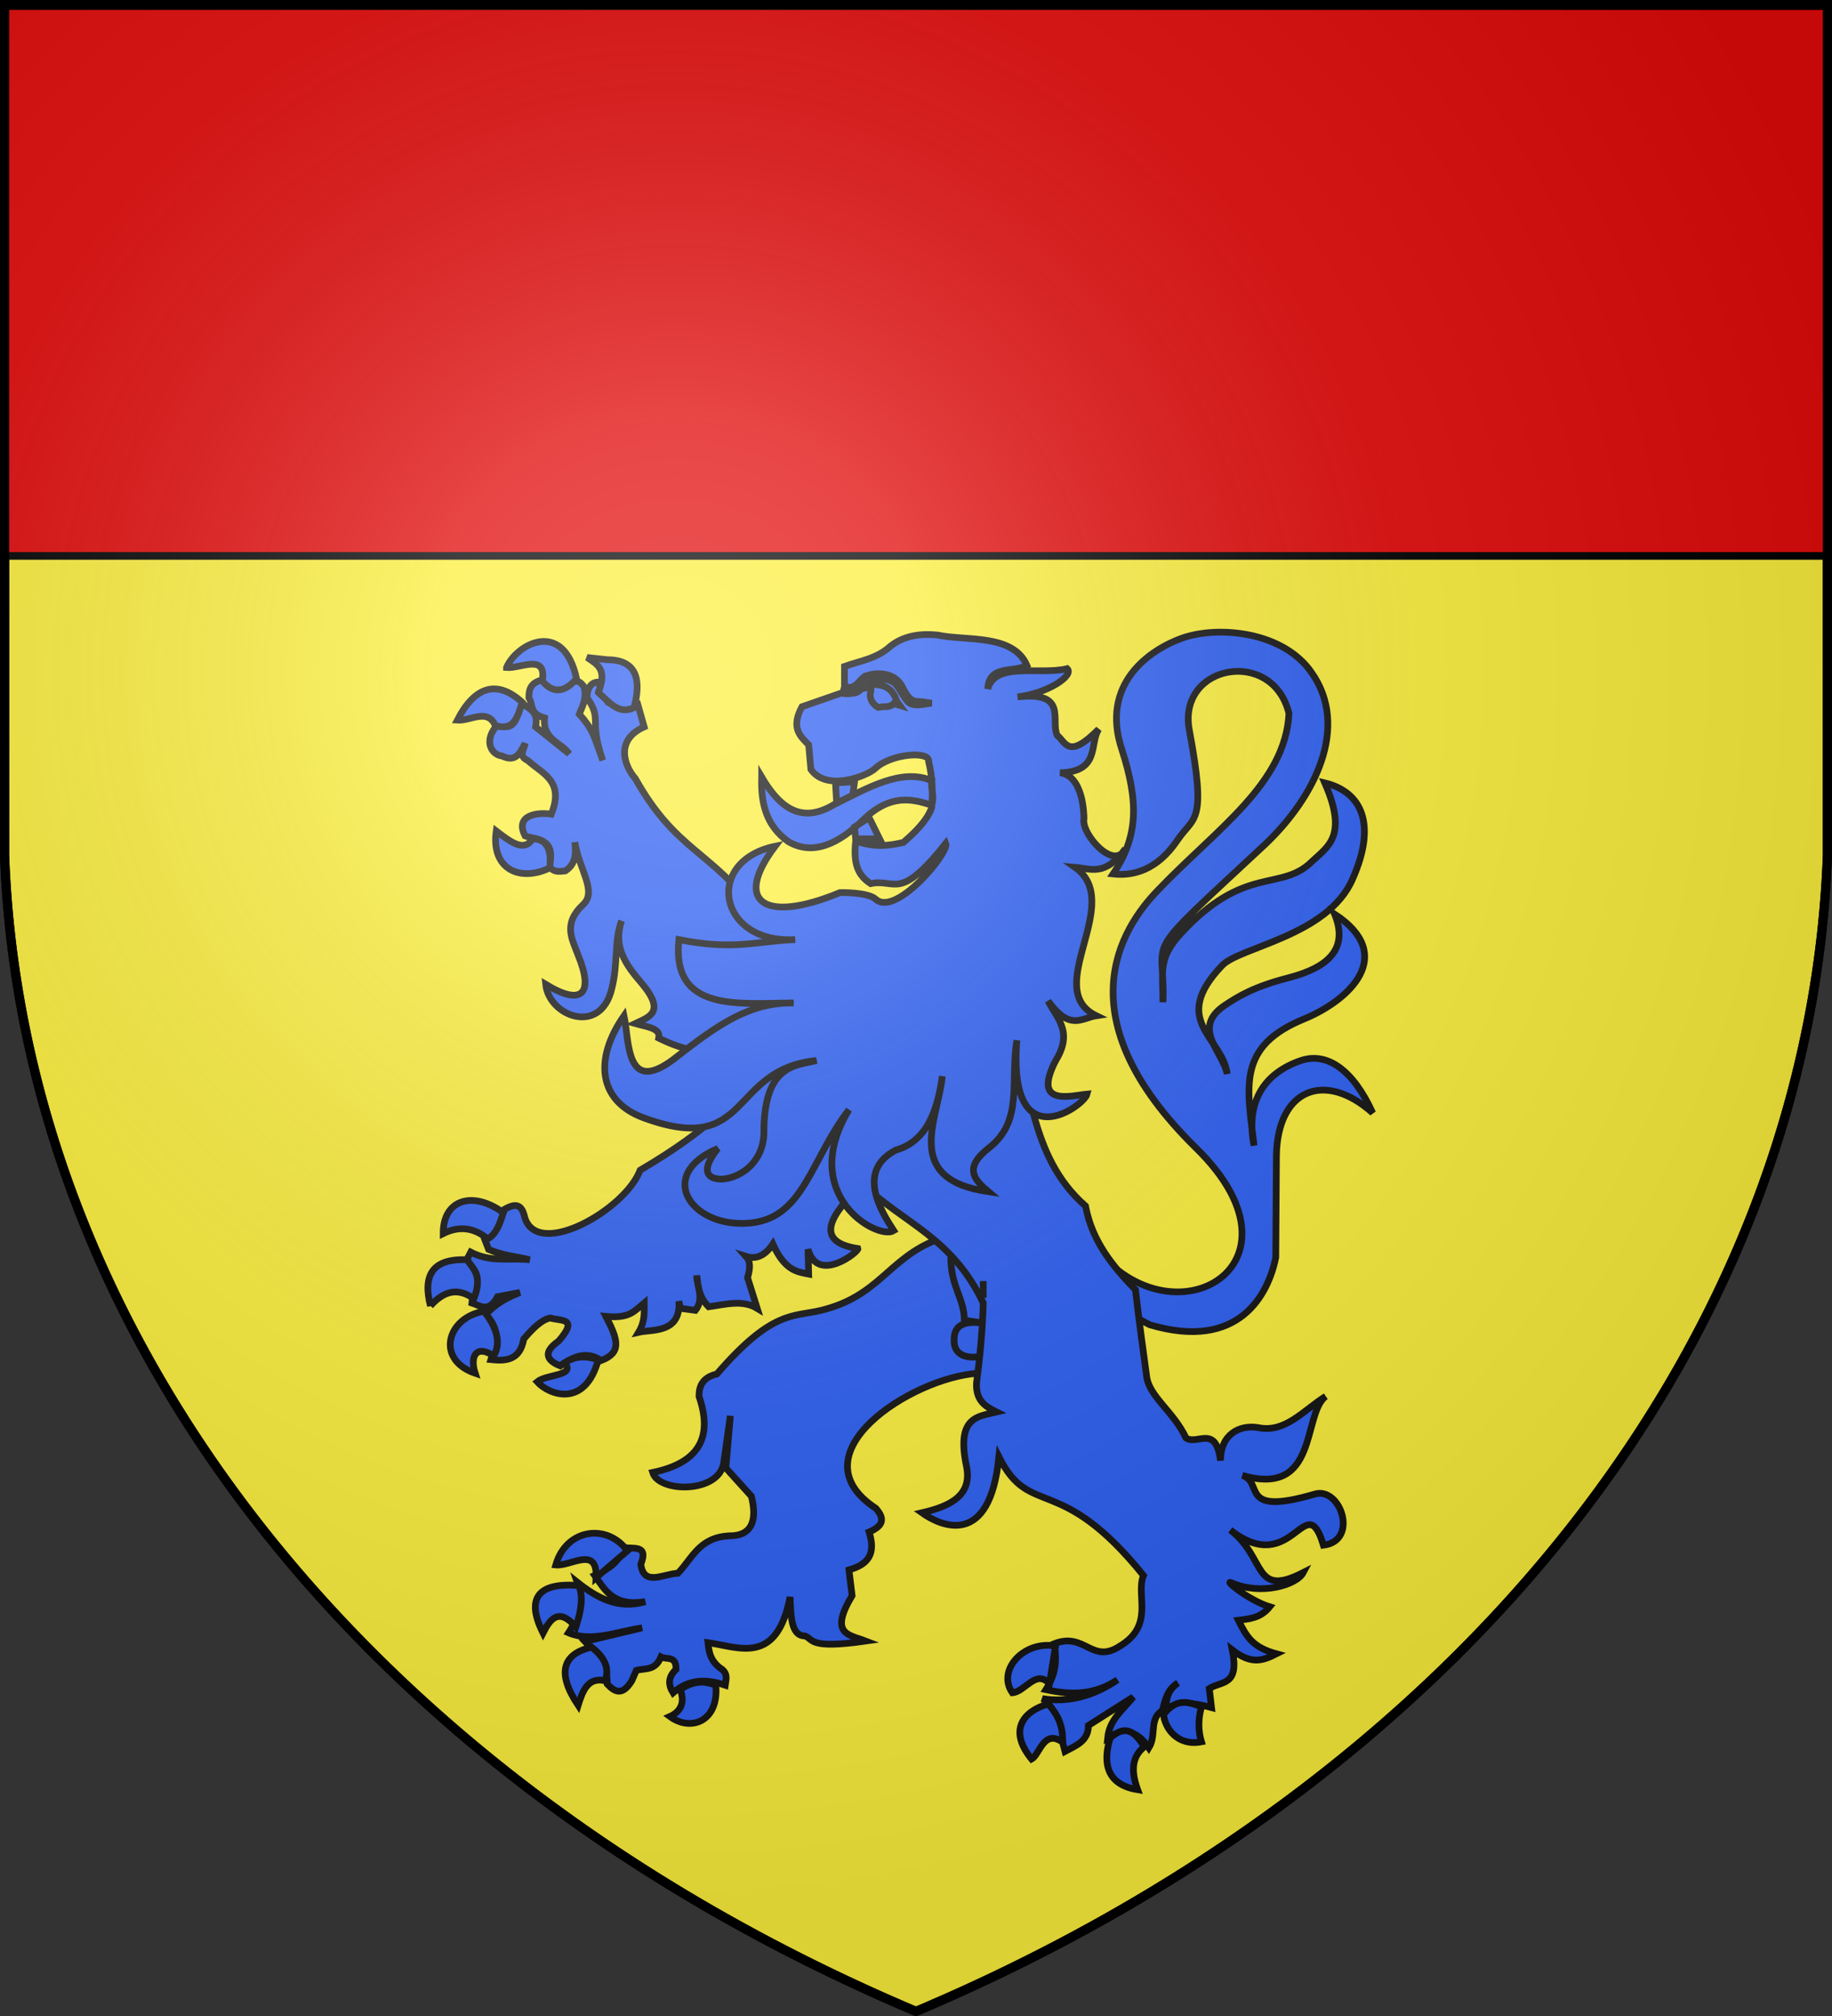 <svg xmlns="http://www.w3.org/2000/svg" xmlns:xlink="http://www.w3.org/1999/xlink" width="600" height="660" fill="#fcef3c" stroke="#000" stroke-width="3"><rect width="100%" height="100%" fill="#333333" stroke="none"/><defs><radialGradient id="b" cx="221" cy="226" r="300" gradientTransform="translate(-77 -85)scale(1.35)" gradientUnits="userSpaceOnUse"><stop offset="0" stop-color="#fff" stop-opacity=".3"/><stop offset=".2" stop-color="#fff" stop-opacity=".25"/><stop offset=".6" stop-color="#666" stop-opacity=".13"/><stop offset="1" stop-opacity=".13"/></radialGradient></defs><path id="a" d="M1.5 1.5h597V280A570 445 0 0 1 300 658.5 570 445 0 0 1 1.5 280Z"/><path fill="#e20909" stroke-width="2.5" d="M0 2h600v180H0z"/><g fill="#2b5df2" stroke="#111"><path stroke-width="2.199" d="M354.493 402.162c23.969 41.781 78.724 14.147 37.163-26.388-43.247-42.514-24.702-71.614-12.461-84.295 19.278-20.157 41.781-34.89 42.954-57.907-5.278-21.697-36.357-16.126-32.692 5.131 5.864 31.3 1.686 28.22-3.885 36.43-6.597 9.749-14.44 11.728-21.037 10.995 8.283-12.241 8.43-23.456 2.932-40.608-7.33-21.77 9.236-32.839 19.571-36.577 11.948-4.251 33.205-2.199 42.44 11.142 12.755 17.885 1.027 41.121-15.319 56.514-41.928 39.069-32.399 28.44-33.278 51.53 0-9.822-1.686-14.147 5.644-22.283 21.257-23.163 32.985-13.634 43.247-23.896 5.131-4.838 11.728-8.283 4.105-25.655 12.021 2.932 17.152 13.414 9.089 31.519-8.063 18.618-37.017 22.21-42.734 28.294-17.372 18.178.22 23.456 1.686 35.477-1.466-7.33-11.728-14.953-.953-22.356 4.618-3.08 9.749-6.231 21.184-9.163 12.974-3.372 19.57-9.529 14.953-20.817 20.524 13.487 4.838 28.147-9.749 34.23-22.503 9.09-18.838 22.504-16.639 41.562-2.932-14.66 3.665-23.896 15.393-27.854 8.796-2.932 17.225 3.445 23.456 17.152-15.613-13.927-31.152-7.843-31.519 13.927l-.22 33.425c-2.419 11.948-11.875 30.786-41.341 21.99l-33.205-17.592zm-47.572 3.665c-16.053 6.157-18.911 18.545-38.042 23.163-9.163 2.199-15.98-.147-34.085 20.817-4.691 1.173-5.864 3.885-5.864 7.33 4.398 12.754.733 21.623-15.173 24.922 1.979 6.597 21.403 6.963 23.236-2.932.22-1.466 2.199-15.613 2.199-15.613l-1.466 17.079 8.356 9.236c1.906 7.623.44 13.047-7.256 12.974-9.896.513-12.095 7.403-16.786 12.241-4.838.22-11.215 4.398-12.168-2.932 2.639-6.597-2.566-4.911-5.644-5.497-.953 4.031-4.398 6.963-9.456 9.162 3.372 4.764 6.084 10.262 16.566 8.576-8.796 2.639-15.833-1.246-22.283-6.377 2.199 6.23.293 11.728-2.859 16.566 7.55 3.225 15.98-.44 24.116-1.613l-18.765 4.471c3.225 3.592 7.33 5.791 7.33 13.928 2.419 2.565 4.911 4.031 8.063-1.1l1.466-3.372c2.932-.806 6.157.22 8.063-4.398 1.76.953 5.131-.586 4.911 4.105-2.712 2.566-2.492 5.131-.953 7.623 5.351-4.691 11.215-4.471 17.08-2.492.219-1.686.952-3.445-.954-5.131-3.958-2.566-4.398-5.864-4.691-8.796 10.262 1.466 22.503 7.55 26.901-14.953.22 6.89.513 12.754 4.838 12.754 2.932 1.026.953 4.398 19.938 1.686-5.498-2.126-12.095-2.126-4.472-14.88l-1.026-8.43c6.597-1.832 8.796-5.497 6.597-12.387 4.398-1.906 5.424-4.105 2.199-7.77-27.121-17.812 11.728-42.807 33.425-44.2l15.686-10.042-9.969-34.67zm4.471 5.864c.074 9.749 4.252 12.9 4.472 20.524l7.99 1.246c-6.598-1.246-11.362-.513-11.362 4.984-.367 5.278 4.398 6.598 9.016 5.498 5.644-20.964-6.524-33.351-10.115-32.252Zm74.4 68.169c4.398 1.906 10.995.733 11.215 8.796-4.105 6.597-.953 7.33-1.173 10.995"/><path stroke-width="2.199" d="M177.62 222.577c-4.031.953-4.398 3.372-4.398 5.864 1.466 2.199 0 5.131 5.131 6.597-.733 7.11 5.57 8.063 8.063 11.728l-10.995-8.796c1.026-5.131-2.199-5.864-4.398-7.77-1.98 3.372-1.466 9.75-8.063 7.037-4.691 5.131-2.199 9.822 1.466 10.262 4.618 2.199 5.864-1.026 7.55-4.105-.22 1.906-2.419 4.105.88 5.571 4.764 4.398 12.094 6.597 7.696 17.592-4.398-.733-12.095.22-8.576 7.11 3.445 1.246 10.409.513 7.843 10.116 2.199 2.125 3.665 1.392 5.35 1.319 3.666-2.419 3.446-6.084 3.08-9.382 1.539 9.162 7.33 16.052 2.785 20.377-6.817 6.377-3.665 11.288-1.686 16.639 5.131 12.461 1.466 16.859-10.629 9.529 1.1 10.482 17.959 16.859 21.624 1.466 2.199-8.576.733-15.686 3.225-22.283-2.785 8.356 1.173 14.22 6.524 20.377 8.136 9.603 2.419 11.142-2.053 13.267 3.812 1.1 8.43 1.466 7.697 4.765q6.597 3.298 13.194 4.398l7.33 19.791c-6.597 6.157-15.393 12.461-26.608 19.058-4.911 12.9-33.058 28.954-37.676 15.833-.953-4.105-2.419-6.01-8.063-2.2-.513 2.86.513 5.425-5.131 9.09l1.246 3.225c5.131 2.126 9.09 2.272 13.487 3.372-6.45-.733-12.46 1.026-19.351-2.492l-1.686 3.225c6.817 4.398 2.419 8.796 2.053 13.414 2.565.806 5.497 3.445 8.429-2.053l7.33-1.392c-7.11 2.859-8.796 4.984-11.288 7.183 5.424 5.351 3.225 9.969 1.759 14.807 4.911.513 9.529.293 10.775-6.744 2.932-3.445 5.864-6.377 8.723-6.89 3.225 1.1 9.529-.293 2.712 7.55-5.351 3.738-3.885 6.377.513 8.136 4.398-3.225 8.796-4.91 13.414-1.759 6.67-2.565 5.644-6.597 1.54-14.44 7.769.733 9.235-1.686 12.534-4.398 0 3.005.366 5.937-1.833 9.602 4.398-1.026 13.927.44 13.194-10.188l.513 2.345 4.911.66c3.005-3.812.44-7.77.44-11.435.44 3.665.733 7.11 3.885 10.262 5.35-.733 11.068-2.419 15.906.513l-3.152-10.042c.953-3.298.953-5.35-.513-6.964 2.712.88 5.864.367 8.796-4.031 3.958 8.796 8.063 9.09 11.728 9.822l-.22-8.136c3.152 11.508 16.712.806 16.346-.22-16.859-2.566-5.864-13.927 1.466-21.257 13.194 12.9 29.32 17.372 39.582 39.069-.22 8.576-1.026 17.372-2.199 26.168-.293 6.084 3.225 7.843 6.597 9.529-6.084 1.466-13.194 1.466-9.969 17.372 2.2 9.749-4.91 13.414-14.513 15.613 6.157 4.398 22.283 11.728 25.215-18.325 10.262 20.524 19.791 4.691 47.352 38.849-2.639 6.377 3.738 16.126-7.55 23.016-9.382 6.304-11.582-4.691-21.697-.66.953 5.791.513 9.896-2.712 15.027 8.063 1.76 15.76 1.906 23.456-3.225-7.55 5.204-16.126 7.623-24.629 6.157 4.838 2.712 5.79 11.435 7.404 17.299 3.591-1.906 7.696-3.372 7.696-8.503l14.66-9.31c-3.298 4.179-7.77 7.33-8.356 13.341 5.79-3.664 10.042-1.832 13.487 3.299 2.566-4.105 0-9.529 4.398-12.168.953-3.225 1.466-6.89 5.131-9.089-4.105 2.932-3.665 6.084-4.031 9.09 3.298-3.52 9.602-2.493 15.026-1.027l-.733-6.23c4.105-2.566 9.896-.733 7.55-12.608 6.377 4.911 10.042 3.445 14.44 1.246-8.063-2.199-9.895-5.864-12.461-10.995 3.665-.44 7.33-.733 10.262-4.398-7.11-2.199-15.393-9.163-12.461-7.843 9.529 4.178 21.257.806 23.456-3.372-16.64 8.503-12.021-4.911-23.896-13.927 20.597 16.053 24.629-14.44 30.493 4.985 11.728-1.466 5.57-19.425-2.932-16.713-25.142 7.33-16.42-3.958-23.676-6.157 25.142 7.33 19.644-20.011 27.341-25.875-7.33 4.618-13.194 12.021-21.99 10.262-6.23-1.1-12.461 2.199-12.461 10.775-1.466-12.021-7.697-4.911-11.288-7.403-4.105-8.723-12.168-13.634-12.901-20.231-1.1-8.063-2.419-17.592-3.665-28.294-7.33-7.623-14.147-15.686-16.346-27.414-18.838-16.493-17.592-41.048-25.142-61.865l-82.096-33.645c-15.246-21.037-26.681-20.304-40.241-44.493-3.299-3.665-6.964-12.461 2.932-16.859l-2.2-7.77c-3.298-1.026-6.45 1.613-9.675-.293l-3.152-6.597c-2.199 0-3.665 1.76-3.665 5.131 5.131 7.33.44 6.963 5.131 20.524-2.932-8.283-3.298-10.262-7.697-15.173 1.1-2.712 2.566-5.131 1.54-9.016-1.906-2.566-2.859-1.466-4.105-1.98-4.911 5.205-7.11 1.98-9.529-.219Zm144.401 196.81v5.498z"/><path stroke-width="2.199" d="M195.945 226.682c2.932-7.403 0-9.016-3.665-11.435l6.597.733c10.262 0 10.995 7.33 8.796 15.686-5.131 2.42-8.063-1.759-11.728-4.984Zm-30.053-8.136c4.691.366 13.194-4.765 11.728 4.398 3.665 4.324 7.33 3.665 11.215-.733-4.325-19.792-19.718-11.362-22.943-3.666Zm-3.665 18.984c-2.566-5.79-8.063-1.466-12.461-1.759 5.864-11.361 13.194-13.194 21.257-5.864-1.466 4.691-2.639 9.529-8.796 7.623Zm17.812 46.619c-9.749 4.691-19.278.44-17.519-12.094 4.838 3.738 9.236 6.963 11.875 2.565 3.958 0 6.45 2.492 5.644 9.529Zm-20.304 121.458c-4.105-3.445-8.943-4.545-14.587-1.76-.073-11.214 9.749-14.146 19.718-6.816-1.173 3.445-2.2 6.89-5.131 8.576Zm-18.765 21.917c-2.492-9.75.367-15.613 12.021-15.1 1.906 2.932 5.204 5.131 2.2 12.754-5.425-3.958-10.116-2.272-14.221 2.346Zm17.592 1.759c3.665 4.838 5.864 9.749 3.152 14.66-5.644-3.885-7.916 0-6.084 5.644-13.194-4.544-9.09-18.398 2.932-20.304Zm26.388 16.859c3.885-2.492 7.33-2.199 10.995-.953-4.398 15.906-16.126 11.508-20.01 7.183 3.151-2.565 12.68-1.832 9.015-6.23Zm20.524 61.572c-6.597-9.09-20.01-7.33-23.456 4.618 4.911.513 13.707-6.45 13.194 4.178zm-16.859 24.922c-5.498-6.304-8.283-2.932-10.775 1.98-5.79-11.509-1.466-16.64 11.728-15.54 1.54 3.738.733 8.429-.953 13.56Zm5.131 6.597c-9.162 2.199-11.728 8.063-4.398 19.058 1.466-4.691 3.152-9.31 8.796-8.063 1.466-3.665.293-7.33-4.398-10.995Zm29.027 13.927c1.759 4.398-.073 7.33-3.372 8.796 6.963 5.131 16.126 1.466 15.026-10.262-3.665-1.466-7.476-1.466-11.654 1.466Zm122.924-14.293-1.98 12.387c-4.397-4.984-7.989 2.639-12.167 2.932-5.131-7.33 3.665-17.152 14.147-15.32Zm2.346 31.519c.073-4.032-.66-8.063-4.765-12.535-8.063 2.346-13.194 8.503-5.424 18.032 2.712-1.466 3.958-9.969 10.189-5.498Zm15.54-1.393c5.643-5.058 8.502-1.173 11.214 2.858-4.178 3.299-4.398 7.99-2.199 14.074-12.168-1.979-10.629-11.508-9.016-16.932Zm29.905-10.189c-1.099 3.885-1.099 7.843 0 11.435-7.916 1.54-12.094-4.618-12.387-9.016 3.225-3.885 6.157-5.131 12.387-2.419ZM249.455 254.39c-.293 8.21 1.246 15.833 8.796 21.184 8.063 4.618 16.42.733 24.629-7.33 8.65-8.283 15.686-6.817 22.283-4.618.953-3.665-.44-5.35 0-8.063-9.969-4.178-20.964 2.419-31.885 7.77-10.849 6.597-17.959 1.026-23.823-8.943Zm38.63 20.231-3.446-6.964-4.764 3.08.366 3.884zm-14.441-18.325 6.23-.367-.586 4.399-5.277 2.565zm30.493-6.964c.586-3.665-12.535-2.565-17.519 2.273-2.712 2.492-15.906 7.623-21.037.293l-.733-8.063c-2.932-2.932-5.864-5.644-2.199-12.461l13.927-4.838v-8.356c4.838-1.76 10.555-2.492 15.026-6.597 3.666-2.932 8.723-4.398 15.54-3.665 9.236 1.98 24.629-.513 29.173 9.895-4.324 2.566-12.314-.366-12.827 7.697 2.639-9.016 16.859-4.398 26.021-6.597 2.346 2.199-6.23 8.063-16.272 9.236 16.639-1.906 10.775 7.623 12.974 12.534 2.932 2.419 3.665 8.063 13.634-1.979-3.152 4.911.586 13.927-12.681 14.293 7.623.88 7.843 13.561 7.843 15.027-1.026 4.764 9.822 17.372 13.56 9.822-6.596 9.236-11.361 6.524-16.492 6.084 16.566 11.655-11.215 39.802 6.963 48.598-4.764.733-8.649 5.131-15.759-4.838 2.712 5.571 8.356 9.969 2.492 19.498-7.99 15.393 5.278 11.435 10.262 10.995-1.026 4.031-25.948 21.697-23.016-17.592-2.199 13.707 2.199 26.388-9.09 35.184-8.502 6.597-4.837 10.482-.22 14.367-28.44-4.105-16.345-23.896-15.099-37.823-1.54 10.995-4.911 21.257-15.173 24.189-13.194 6.817-4.765 20.157-.733 26.388-5.35 3.225-31.519-11.728-14.66-39.582-12.461 16.126-14.66 34.964-31.739 37.017-19.571 2.272-32.032-15.54-11.215-24.336-5.79 7.33-3.518 10.042 1.393 10.042 6.67-.513 13.707-6.084 13.707-15.393 0-22.723 10.995-21.697 17.226-23.456-28.954 2.932-21.11 31.885-56.808 18.692-14.66-5.498-16.126-19.205-6.23-33.352 1.832 8.576.366 27.121 17.591 13.194 13.194-10.262 23.53-17.592 37.97-17.372-18.105.073-40.022 3.152-37.603-20.744 18.325 3.665 25.362.44 38.116 0-25.215 1.466-30.053-25.655-6.597-30.566-13.927 18.398-3.445 25.435 21.257 15.173 0 0 9.236-.22 11.728 2.199 6.597 5.864 24.189-15.393 22.943-18.325-15.393 19.351-16.346 11.435-24.629 13.194-4.545-2.932-5.644-7.037-4.911-13.927 6.597 2.199 10.995 1.466 15.613.44 4.178-3.592 7.843-7.33 9.309-11.435.367-5.131.22-10.042-1.026-15.026Zm-25.069-23.089c5.204-2.932 12.608-3.665 14.587 3.299l1.026 1.392-1.979-.586c-.953 1.026-2.199 1.026-3.665 1.026l-1.466.22c-2.199-1.32-2.932-3.445-2.419-5.058.953-2.858-4.545-.293-6.084-.293Zm5.058-5.131c-2.419.733-2.859 3.225-5.351 3.885-1.246.073-2.199-.22-2.199-.22l-.513 2.199s1.246.367 2.712 0c3.152.22 3.885-2.932 6.157-4.031 2.639-.807 6.304-1.1 8.503 1.099 2.199 2.932 3.152 5.498 4.618 6.23 2.199 1.1 4.691.147 7.11-.073l-2.199-.293c-2.712-.733-4.398 1.173-7.33-4.838-2.199-4.691-7.843-5.13-11.508-3.958Z"/></g><use xlink:href="#a" fill="url(#b)"/></svg>